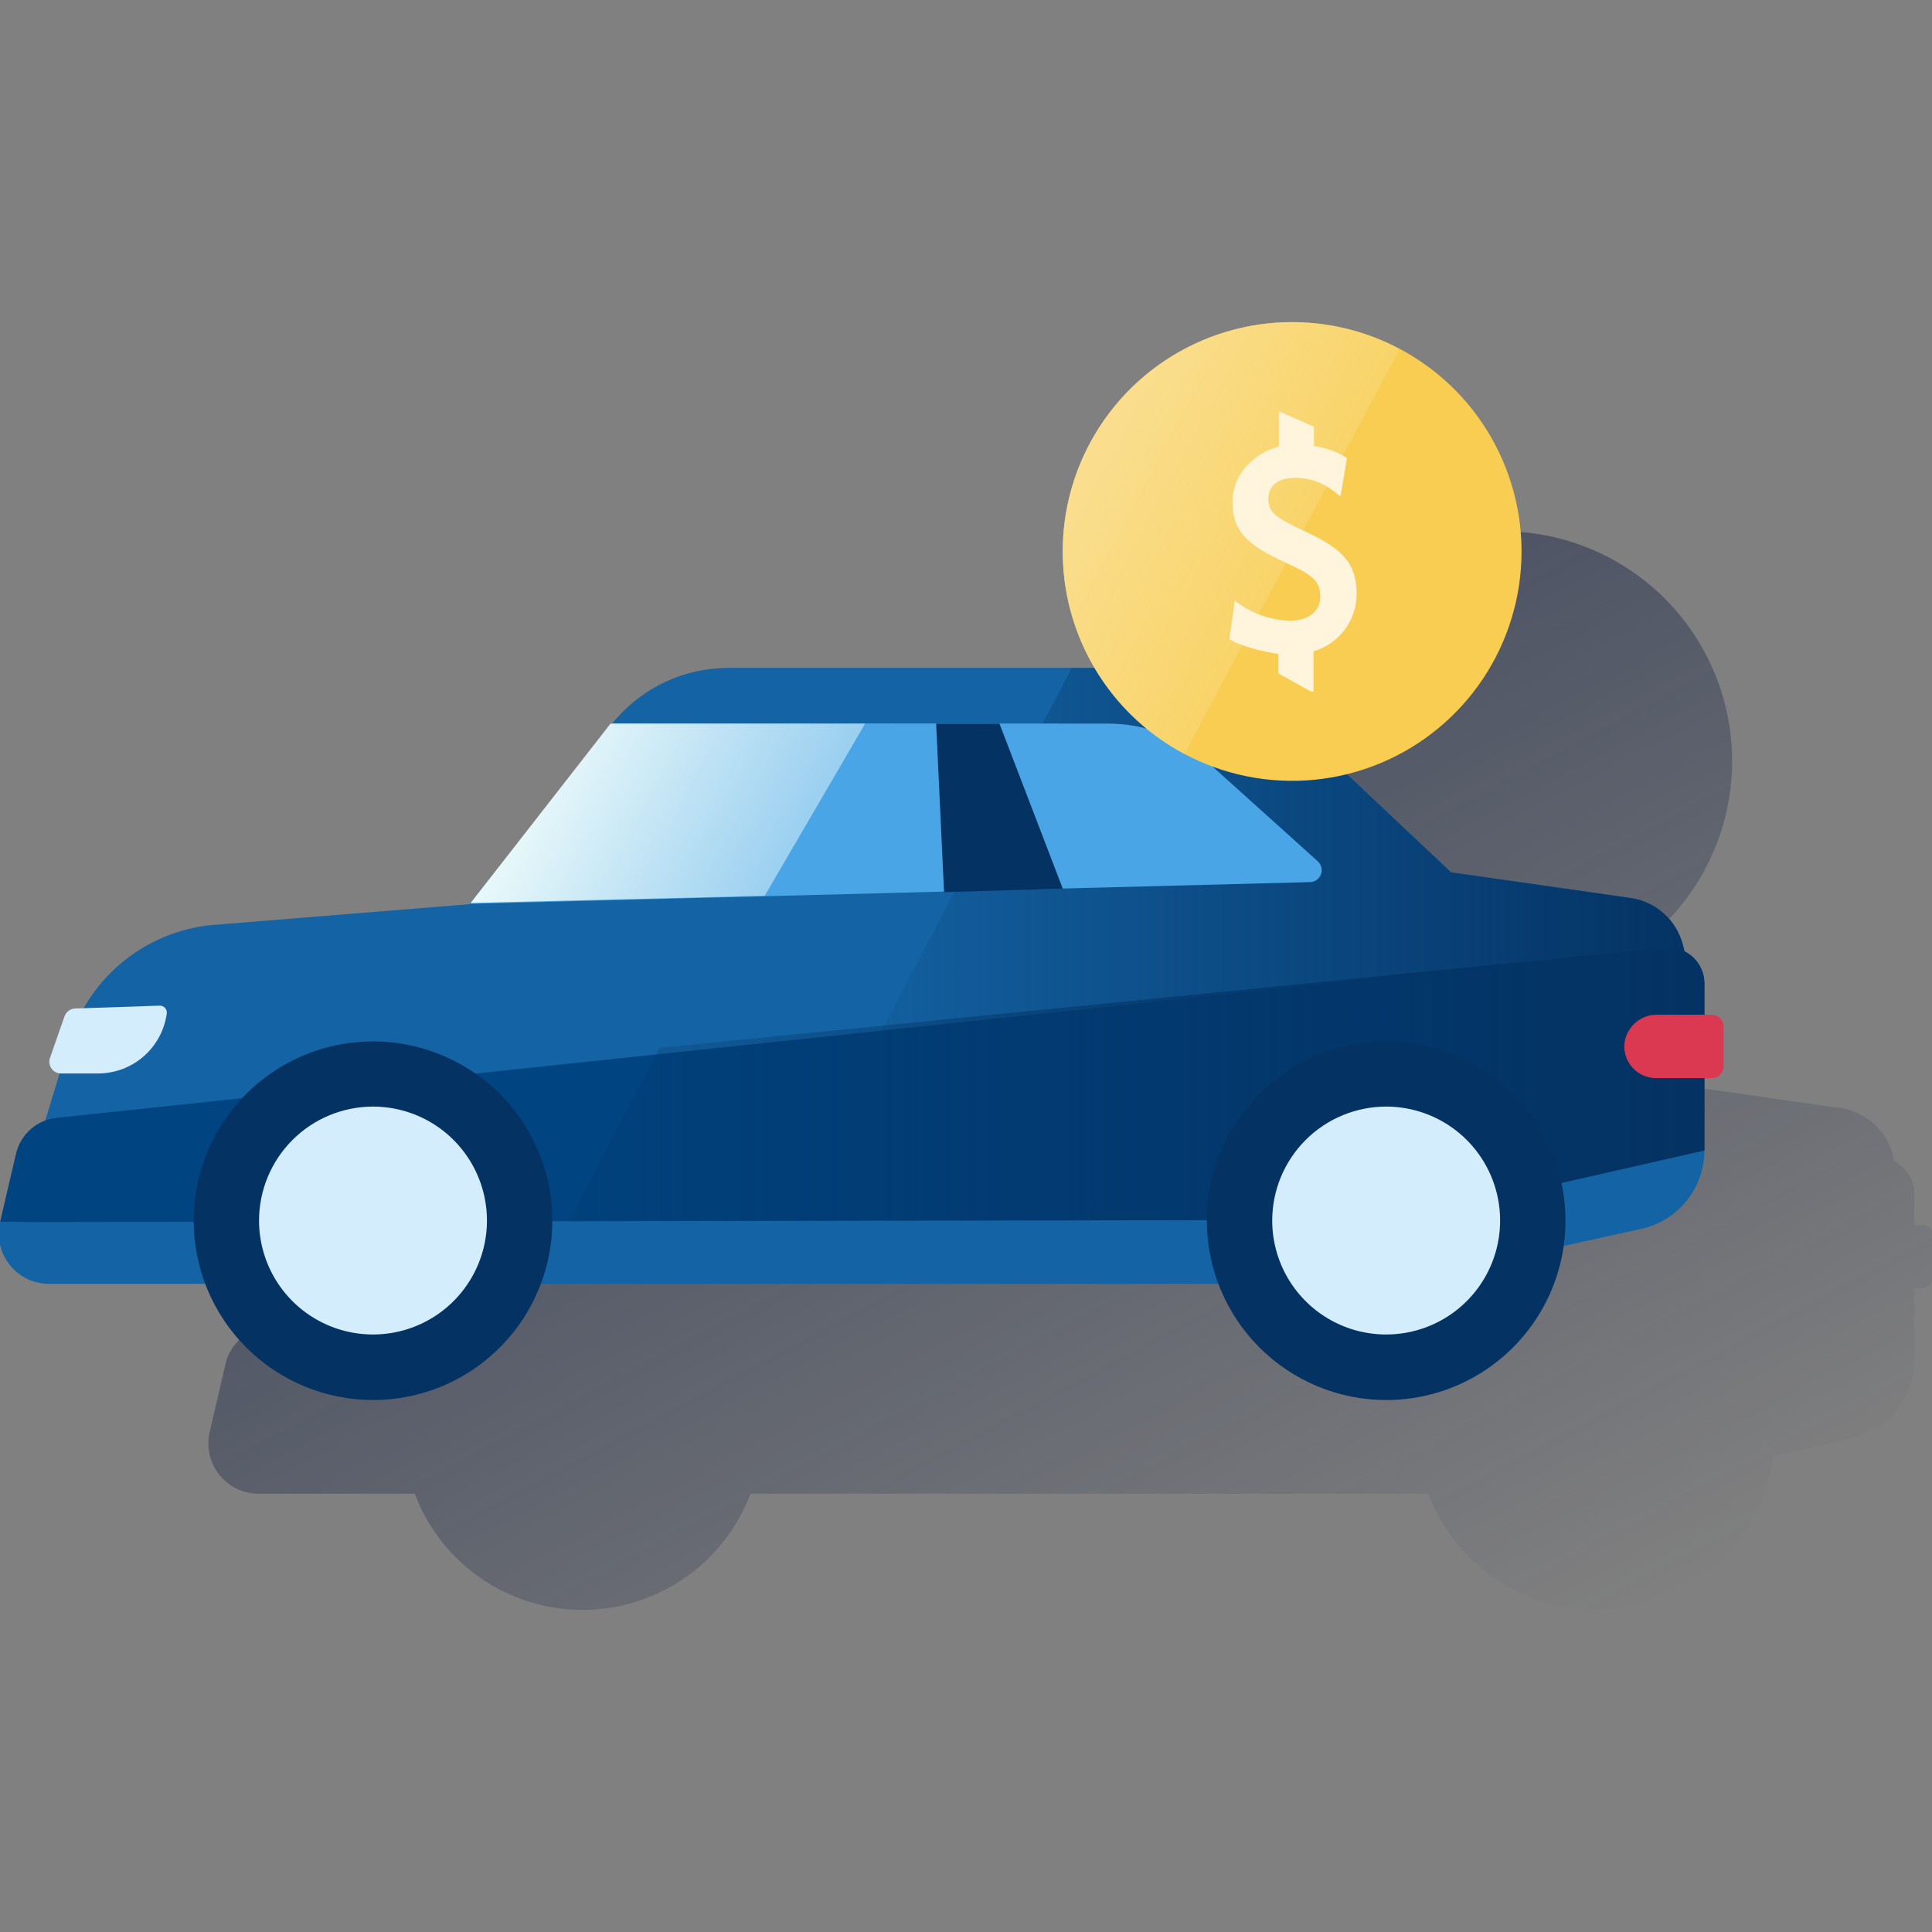 <svg width="600" height="600" viewBox="0 0 600 600" fill="none" xmlns="http://www.w3.org/2000/svg"><rect x="0" y="0" width="600" height="600" fill="#808080" stroke="none"/><g clip-path="url(#clip0_2257_1929)"><path d="M596.731 380.381H594.489V370.685C594.489 370.685 594.489 370.6 594.489 370.564C594.474 368.922 594.095 367.304 593.378 365.826C592.661 364.348 591.625 363.048 590.344 362.02C589.73 361.512 589.059 361.076 588.345 360.723L587.872 358.82C587.671 358.043 587.425 357.278 587.133 356.53C585.875 353.267 583.771 350.397 581.035 348.218C578.3 346.039 575.033 344.628 571.572 344.132L515.823 336.169L483.476 305.677C498.061 302.12 511.152 294.054 520.887 282.627C530.622 271.2 536.505 256.993 537.7 242.029C538.894 227.065 535.339 212.105 527.54 199.278C519.741 186.451 508.095 176.411 494.26 170.585C480.425 164.759 465.105 163.445 450.479 166.829C435.854 170.214 422.669 178.125 412.799 189.436C402.929 200.748 396.879 214.883 395.507 229.832C394.136 244.782 397.514 259.782 405.161 272.701H291.082C284.484 272.709 277.965 274.143 271.972 276.904C265.98 279.665 260.654 283.688 256.36 288.698L255.972 289.183L255.354 289.861L255.269 289.983H254.821L217.093 338.278L211.034 345.974L132.961 352.312C124.361 352.813 116.024 355.462 108.711 360.016C101.399 364.57 95.344 370.884 91.101 378.381L88.483 378.478C87.756 378.507 87.054 378.753 86.469 379.186C85.883 379.618 85.441 380.216 85.199 380.902L80.63 393.797C80.459 394.305 80.403 394.845 80.465 395.378C80.527 395.911 80.707 396.424 80.991 396.879C81.275 397.334 81.656 397.721 82.106 398.012C82.558 398.302 83.067 398.489 83.599 398.56L79.175 413.103C76.929 413.938 74.923 415.315 73.338 417.113C71.752 418.91 70.635 421.071 70.086 423.404L65.117 444.734C64.584 447.026 64.576 449.408 65.092 451.704C65.609 453.999 66.638 456.148 68.101 457.991C69.565 459.833 71.425 461.321 73.544 462.343C75.663 463.365 77.986 463.896 80.339 463.895H128.816C132.802 474.495 139.926 483.628 149.238 490.074C158.549 496.52 169.604 499.974 180.929 499.974C192.254 499.974 203.31 496.52 212.621 490.074C221.932 483.628 229.056 474.495 233.042 463.895H443.555C447.917 475.455 456.001 485.236 466.532 491.697C477.064 498.158 489.446 500.932 501.728 499.583C514.009 498.233 525.493 492.836 534.371 484.243C543.248 475.649 549.015 464.346 550.763 452.115L574.892 446.807C580.435 445.593 585.398 442.525 588.961 438.109C592.524 433.693 594.474 428.194 594.489 422.52V400.038H596.756C597.238 400.038 597.716 399.942 598.161 399.756C598.606 399.569 599.01 399.296 599.348 398.952C599.687 398.608 599.953 398.2 600.132 397.752C600.311 397.304 600.399 396.824 600.391 396.342V384.077C600.399 383.593 600.311 383.111 600.13 382.662C599.949 382.212 599.681 381.803 599.34 381.458C598.999 381.114 598.592 380.841 598.144 380.656C597.696 380.471 597.216 380.377 596.731 380.381Z" fill="url(#paint0_linear_2257_1929)"/><path d="M21.467 323.576L4.5 379.555L381.859 388.887L529.315 320.074L522.686 293.569C521.736 289.777 519.679 286.353 516.775 283.735C513.872 281.117 510.255 279.423 506.386 278.868L450.637 270.906L398.378 221.665C387.685 212.5 374.067 207.462 359.984 207.461H225.969C219.349 207.464 212.81 208.901 206.799 211.673C200.788 214.445 195.449 218.486 191.15 223.519L145.872 280.795L67.811 287.121C57.286 287.73 47.2 291.551 38.913 298.069C30.627 304.588 24.538 313.49 21.467 323.576Z" fill="#1464A5"/><path d="M0.015 379.549C-0.518 381.841 -0.526 384.224 -0.009 386.52C0.507 388.816 1.536 390.966 2.999 392.809C4.462 394.652 6.323 396.141 8.442 397.165C10.561 398.188 12.884 398.721 15.237 398.722H430.991C431.708 398.72 432.424 398.639 433.124 398.479L509.742 381.633C515.29 380.408 520.255 377.326 523.813 372.896C527.372 368.467 529.313 362.956 529.315 357.273L429.936 379.088L0.027 379.585L0.015 379.549Z" fill="#1464A5"/><path d="M404.514 278.601C395.975 280.029 387.332 280.746 378.675 280.747H145.875L190.147 224.634C194.763 219.249 200.488 214.927 206.931 211.963C213.374 208.998 220.382 207.463 227.474 207.461H360.011C374.094 207.462 387.712 212.5 398.405 221.665L450.664 270.906L404.514 278.601Z" fill="#1464A5"/><path d="M529.302 320.074L522.672 293.569C521.722 289.777 519.665 286.353 516.762 283.735C513.859 281.117 510.242 279.423 506.372 278.868L450.623 270.906L398.364 221.665C387.671 212.5 374.053 207.462 359.97 207.461H332.835L242.922 378.828H384.185L529.302 320.074Z" fill="url(#paint1_linear_2257_1929)"/><path d="M0.016 379.551L434.554 378.824L529.315 357.275V305.429C529.317 303.926 529.014 302.438 528.424 301.055C527.835 299.672 526.973 298.422 525.888 297.382C524.803 296.341 523.519 295.531 522.112 294.999C520.706 294.468 519.207 294.227 517.705 294.291L17.661 347.132C14.654 347.439 11.817 348.675 9.545 350.669C7.273 352.663 5.679 355.315 4.985 358.257L0.016 379.551Z" fill="#004481"/><path d="M517.708 294.291L204.835 325.402L176.609 379.236L434.557 378.824L529.318 357.275V305.429C529.319 303.926 529.017 302.438 528.427 301.055C527.838 299.672 526.976 298.422 525.891 297.382C524.806 296.341 523.522 295.531 522.115 294.999C520.709 294.468 519.21 294.227 517.708 294.291Z" fill="url(#paint2_linear_2257_1929)"/><path d="M18.95 333.377H30.427C35.641 333.38 40.679 331.494 44.608 328.066C48.537 324.639 51.09 319.903 51.794 314.737C51.832 314.429 51.804 314.116 51.71 313.821C51.617 313.525 51.461 313.252 51.252 313.022C51.044 312.792 50.789 312.61 50.504 312.487C50.218 312.365 49.91 312.306 49.6 312.313L23.325 313.198C22.598 313.227 21.896 313.473 21.311 313.905C20.725 314.338 20.283 314.935 20.041 315.622L15.533 328.517C15.336 329.065 15.275 329.652 15.353 330.229C15.431 330.806 15.647 331.356 15.982 331.832C16.317 332.308 16.761 332.697 17.278 332.966C17.794 333.235 18.368 333.376 18.95 333.377Z" fill="#D4EDFC"/><path d="M344.19 224.722L190.142 224.625L146.136 280.374C146.114 280.402 146.1 280.436 146.095 280.472C146.091 280.507 146.096 280.544 146.112 280.576C146.127 280.609 146.151 280.637 146.181 280.657C146.211 280.677 146.246 280.688 146.282 280.689L406.847 273.951C407.605 273.931 408.339 273.68 408.951 273.231C409.562 272.783 410.022 272.158 410.269 271.441C410.515 270.724 410.537 269.948 410.33 269.218C410.124 268.489 409.699 267.839 409.114 267.358L372.513 234.417C364.411 228.131 354.446 224.72 344.19 224.722Z" fill="#49A5E6"/><path d="M531.578 315.141H514.611C512.073 315.11 509.617 316.04 507.736 317.744C505.855 319.447 504.687 321.799 504.467 324.328C504.378 325.67 504.565 327.017 505.017 328.285C505.469 329.552 506.176 330.713 507.096 331.696C508.015 332.679 509.126 333.462 510.36 333.998C511.595 334.534 512.926 334.811 514.272 334.811H531.566C532.054 334.819 532.538 334.729 532.99 334.546C533.442 334.363 533.853 334.092 534.198 333.747C534.543 333.402 534.815 332.991 534.998 332.539C535.181 332.087 535.271 331.602 535.262 331.115V318.838C535.271 318.351 535.181 317.868 534.999 317.416C534.817 316.965 534.546 316.555 534.202 316.21C533.859 315.865 533.449 315.593 532.999 315.41C532.548 315.226 532.065 315.135 531.578 315.141Z" fill="#DA3951"/><path d="M115.85 425.458C141.479 425.458 162.255 404.682 162.255 379.053C162.255 353.425 141.479 332.648 115.85 332.648C90.222 332.648 69.445 353.425 69.445 379.053C69.445 404.682 90.222 425.458 115.85 425.458Z" fill="#D4EDFC"/><path d="M60.148 379.05C60.16 368.038 63.437 357.277 69.563 348.127C75.689 338.977 84.391 331.849 94.568 327.644C104.744 323.438 115.94 322.344 126.738 324.499C137.537 326.655 147.454 331.963 155.236 339.754C163.018 347.545 168.316 357.467 170.459 368.268C172.603 379.069 171.497 390.263 167.28 400.435C163.064 410.607 155.926 419.301 146.769 425.418C137.613 431.534 126.848 434.799 115.837 434.799C101.062 434.782 86.897 428.902 76.456 418.449C66.014 407.995 60.148 393.825 60.148 379.05ZM80.448 379.05C80.448 386.049 82.524 392.891 86.412 398.71C90.301 404.53 95.828 409.066 102.294 411.744C108.761 414.423 115.876 415.124 122.741 413.758C129.605 412.393 135.911 409.022 140.86 404.073C145.809 399.124 149.18 392.818 150.545 385.954C151.911 379.089 151.21 371.973 148.531 365.507C145.853 359.041 141.317 353.514 135.498 349.625C129.678 345.737 122.836 343.661 115.837 343.661C106.454 343.671 97.459 347.402 90.824 354.037C84.189 360.671 80.458 369.667 80.448 379.05Z" fill="#043263"/><path d="M430.506 425.458C456.135 425.458 476.911 404.682 476.911 379.053C476.911 353.425 456.135 332.648 430.506 332.648C404.878 332.648 384.102 353.425 384.102 379.053C384.102 404.682 404.878 425.458 430.506 425.458Z" fill="#D4EDFC"/><path d="M374.797 379.05C374.809 368.038 378.085 357.277 384.212 348.127C390.338 338.977 399.039 331.849 409.216 327.644C419.393 323.438 430.588 322.344 441.387 324.499C452.185 326.655 462.102 331.963 469.884 339.754C477.666 347.545 482.964 357.467 485.108 368.268C487.252 379.069 486.145 390.263 481.929 400.435C477.712 410.607 470.574 419.301 461.418 425.418C452.261 431.534 441.497 434.799 430.485 434.799C415.71 434.782 401.546 428.902 391.104 418.449C380.662 407.995 374.797 393.825 374.797 379.05ZM395.097 379.05C395.097 386.049 397.172 392.891 401.061 398.71C404.949 404.53 410.476 409.066 416.943 411.744C423.409 414.423 430.524 415.124 437.389 413.758C444.254 412.393 450.559 409.022 455.509 404.073C460.458 399.124 463.828 392.818 465.194 385.954C466.559 379.089 465.858 371.973 463.18 365.507C460.501 359.041 455.966 353.514 450.146 349.625C444.326 345.737 437.484 343.661 430.485 343.661C421.103 343.671 412.107 347.402 405.472 354.037C398.838 360.671 395.106 369.667 395.097 379.05Z" fill="#043263"/><path d="M290.727 224.734H310.396L330.054 275.975L293.187 277.078L290.727 224.734Z" fill="#043263"/><path d="M268.678 224.734H189.6L146.164 280.423L237.495 278.193L268.678 224.734Z" fill="url(#paint3_linear_2257_1929)"/><path d="M472.53 171.261C472.53 185.348 468.353 199.119 460.527 210.833C452.702 222.547 441.579 231.678 428.565 237.071C415.551 242.464 401.23 243.878 387.412 241.133C373.595 238.388 360.901 231.608 350.937 221.65C340.972 211.693 334.184 199.004 331.429 185.188C328.675 171.373 330.079 157.051 335.463 144.033C340.848 131.015 349.971 119.886 361.68 112.053C373.388 104.219 387.156 100.033 401.244 100.023C410.602 100.019 419.87 101.858 428.518 105.435C437.166 109.013 445.024 114.259 451.644 120.875C458.264 127.49 463.515 135.345 467.099 143.99C470.683 152.636 472.528 161.902 472.53 171.261Z" fill="#F8CD51"/><path d="M434.661 108.384C417.981 99.524 398.464 97.653 380.404 103.183C362.344 108.713 347.221 121.19 338.361 137.871C329.501 154.551 327.63 174.068 333.16 192.128C338.689 210.187 351.167 225.311 367.847 234.171L434.661 108.384Z" fill="url(#paint4_linear_2257_1929)"/><path d="M410.013 185.352C410.013 180.637 408.147 178.783 399.324 174.76C386.587 168.979 382.769 164.567 382.769 155.66C382.769 146.934 389.92 140.559 397.167 138.692V127.906H397.567L408.05 132.512V138.499C411.358 138.978 414.548 140.072 417.455 141.722L417.939 142.025L418.339 142.219L418.242 142.607L418.145 143.201L416.764 151.43L416.473 152.993L416.279 154.072L415.394 153.49L414.122 152.508C410.782 149.845 406.638 148.392 402.366 148.388C396.876 148.388 393.883 150.812 393.883 154.957C393.883 158.871 395.846 160.641 404.475 164.652C417.309 170.433 421.321 175.135 421.321 184.637C421.271 188.626 419.94 192.494 417.524 195.669C415.109 198.844 411.736 201.158 407.905 202.27V214.717H407.02L397.021 209.13V203.07C393.386 202.586 386.926 201.204 382.818 199.059L382.224 198.756L381.836 198.562V198.174L381.933 197.483L383.145 189L383.339 187.533L383.436 186.552L384.223 187.133L385.435 187.921C389.904 190.934 395.137 192.615 400.524 192.769C406.305 192.769 410.038 189.933 410.038 185.231" fill="#FEF5DC"/></g><defs><linearGradient id="paint0_linear_2257_1929" x1="263.171" y1="263.902" x2="415.329" y2="550.063" gradientUnits="userSpaceOnUse"><stop stop-color="#192647" stop-opacity="0.5" offset="0"/><stop offset="1" stop-color="#192647" stop-opacity="0"/></linearGradient><linearGradient id="paint1_linear_2257_1929" x1="529.302" y1="293.145" x2="242.934" y2="293.145" gradientUnits="userSpaceOnUse"><stop stop-color="#043263" offset="0"/><stop offset="1" stop-color="#043263" stop-opacity="0"/></linearGradient><linearGradient id="paint2_linear_2257_1929" x1="529.318" y1="336.757" x2="101.651" y2="336.757" gradientUnits="userSpaceOnUse"><stop stop-color="#043263" offset="0"/><stop offset="1" stop-color="#043263" stop-opacity="0"/></linearGradient><linearGradient id="paint3_linear_2257_1929" x1="171.215" y1="233.327" x2="243.64" y2="271.842" gradientUnits="userSpaceOnUse"><stop stop-color="#EAF9FA" offset="0"/><stop offset="1" stop-color="#EAF9FA" stop-opacity="0.5"/></linearGradient><linearGradient id="paint4_linear_2257_1929" x1="342.13" y1="139.786" x2="401.151" y2="171.163" gradientUnits="userSpaceOnUse"><stop stop-color="#FADE8E" offset="0"/><stop offset="1" stop-color="#FADE8E" stop-opacity="0.4"/></linearGradient><clipPath id="clip0_2257_1929"><rect width="600" height="600" fill="white"/></clipPath></defs></svg>